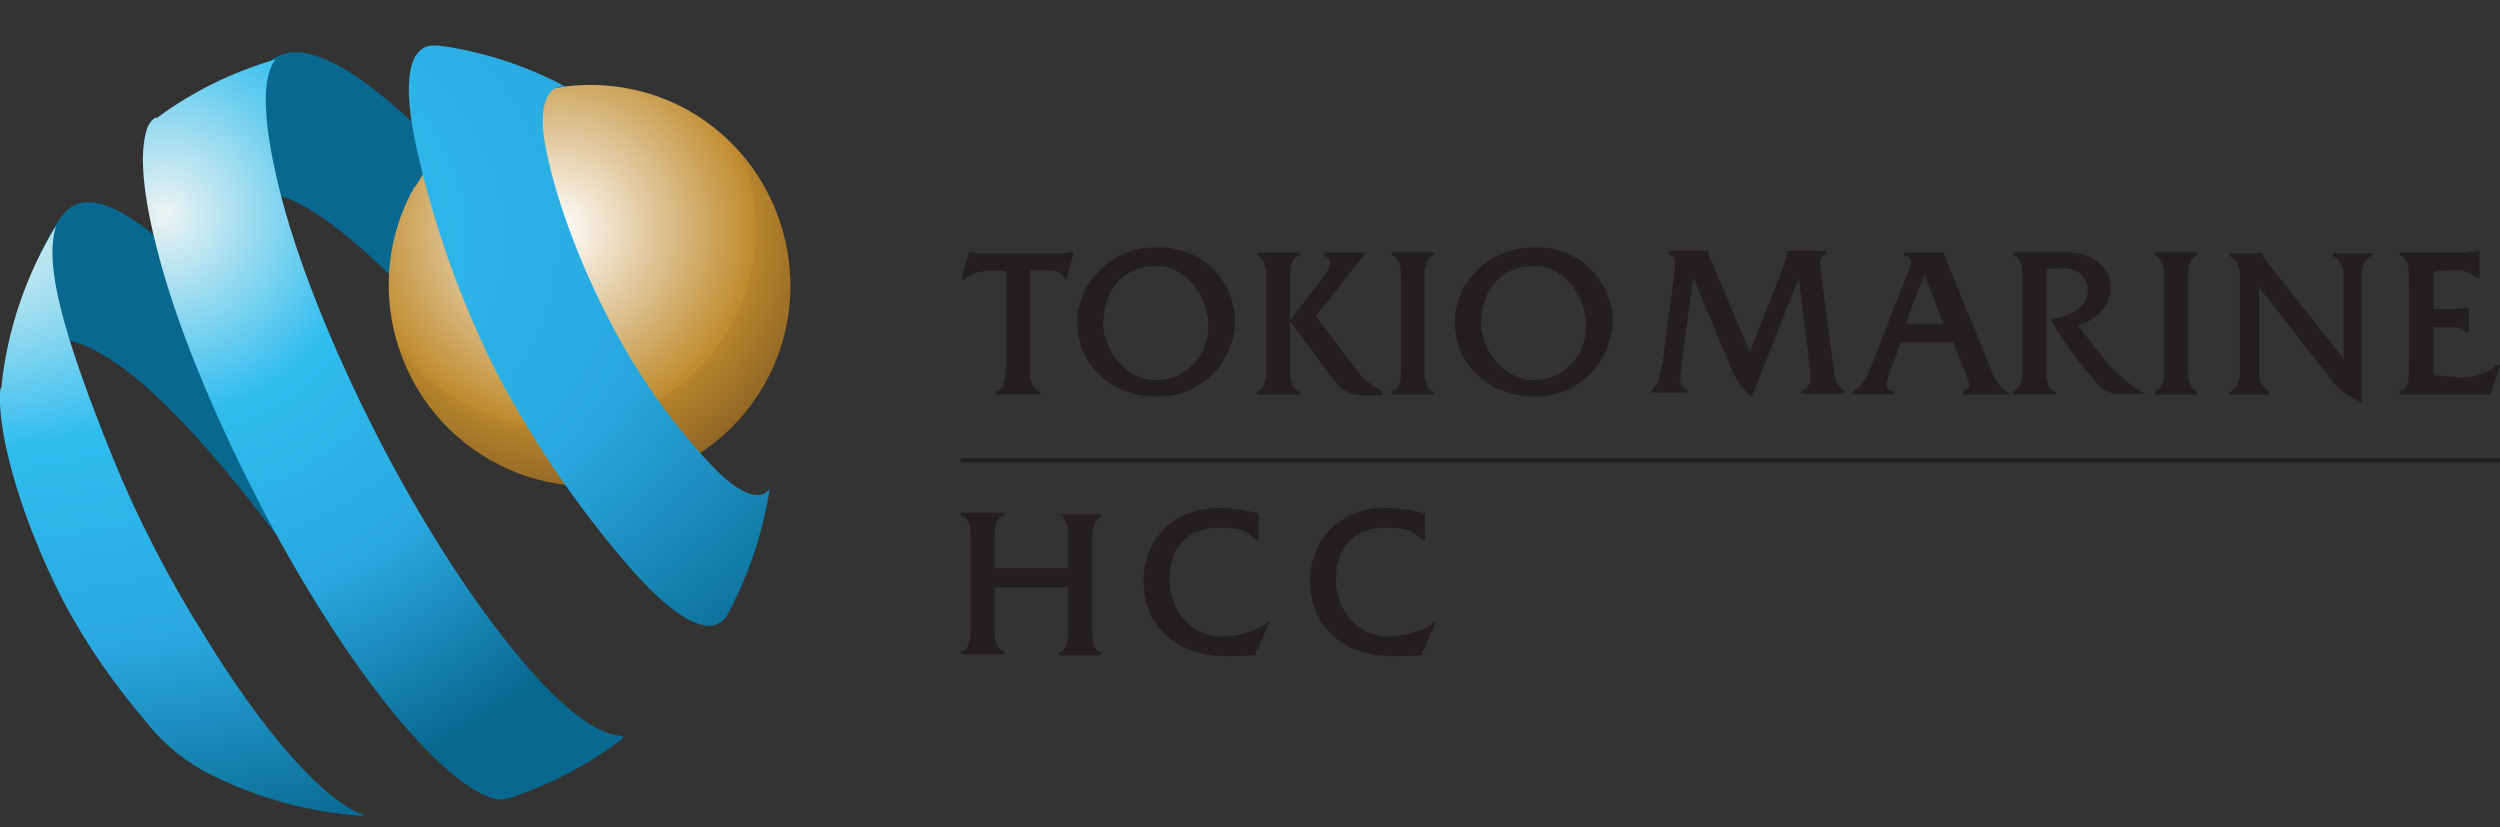 <?xml version="1.0" encoding="UTF-8"?>
<svg id="Layer_1" data-name="Layer 1" xmlns="http://www.w3.org/2000/svg" xmlns:xlink="http://www.w3.org/1999/xlink" version="1.1" viewBox="0 0 576.9 190.9">
  <rect x="0" y="0" width="576.9" height="190.9" fill="#333333" stroke="none"/>
  <defs>
    <style>
      .cls-1 {
        clip-path: url(#clippath);
      }

      .cls-2 {
        fill: none;
      }

      .cls-2, .cls-3, .cls-4, .cls-5, .cls-6, .cls-7, .cls-8 {
        stroke-width: 0px;
      }

      .cls-3 {
        fill: #08688f;
      }

      .cls-4 {
        fill: url(#radial-gradient);
      }

      .cls-9 {
        clip-path: url(#clippath-1);
      }

      .cls-10 {
        clip-path: url(#clippath-4);
      }

      .cls-11 {
        clip-path: url(#clippath-3);
      }

      .cls-12 {
        clip-path: url(#clippath-2);
      }

      .cls-5 {
        fill: url(#radial-gradient-2);
      }

      .cls-6 {
        fill: url(#radial-gradient-3);
      }

      .cls-7 {
        fill: url(#radial-gradient-4);
      }

      .cls-8 {
        fill: #231f20;
      }
    </style>
    <clipPath id="clippath">
      <rect class="cls-2" x="-.9" width="577.8" height="188.6"/>
    </clipPath>
    <clipPath id="clippath-1">
      <path class="cls-2" d="M95.7,43c-12.6,22.2-4.7,50.6,17.5,63.2,22.2,12.6,50.6,4.7,63.2-17.5,12.6-22.2,4.7-50.6-17.5-63.2-6.9-3.9-14.8-5.9-22.7-5.9-16.7,0-32.2,8.9-40.4,23.6v-.2Z"/>
    </clipPath>
    <radialGradient id="radial-gradient" cx="-34.1" cy="446.6" fx="-34.1" fy="446.6" r="3.4" gradientTransform="translate(892.6 10056.8) scale(22.4 -22.4)" gradientUnits="userSpaceOnUse">
      <stop offset="0" stop-color="#fff"/>
      <stop offset="0" stop-color="#fff"/>
      <stop offset=".6" stop-color="#bf8a2c"/>
      <stop offset=".6" stop-color="#b6842c"/>
      <stop offset="1" stop-color="#6c491e"/>
    </radialGradient>
    <clipPath id="clippath-2">
      <path class="cls-2" d="M35.9,27.1c-.8.5-1.5,1.3-1.9,2.4-2,5.6-1,15.7,2.4,28.6,4,15.7,12,35.6,22.6,56.3,10.6,20.6,22.2,38.6,32.7,51.2,8.8,10.4,16.5,17.2,22.4,18.7,1,.3,2,.2,3,0,9.8-3.2,18.9-7.9,27-14.2v-.3c-5.9.2-14.3-6.2-23.9-17.7-10.4-12.3-22.4-30.5-33.2-51.6-10.8-21.1-18.7-41.3-22.6-57.1-4-16.3-3.9-25.8-.8-29.7-9.9,2.9-19.2,7.4-27.5,13.6l-.2-.3Z"/>
    </clipPath>
    <radialGradient id="radial-gradient-2" cx="-37.1" cy="456.8" fx="-37.1" fy="456.8" r="3.4" gradientTransform="translate(1711.2 20651.3) scale(45.1 -45.1)" gradientUnits="userSpaceOnUse">
      <stop offset="0" stop-color="#fff"/>
      <stop offset="0" stop-color="#fff"/>
      <stop offset="0" stop-color="#eef4f2"/>
      <stop offset=".3" stop-color="#30bdee"/>
      <stop offset=".6" stop-color="#29a8e0"/>
      <stop offset=".9" stop-color="#08688f"/>
      <stop offset="1" stop-color="#08688f"/>
    </radialGradient>
    <clipPath id="clippath-3">
      <path class="cls-2" d="M97.9,11c-4.4,2.2-4.5,11.5-1.5,24.4,4,17.5,10.1,34.5,18.2,50.6,8.4,16,18.7,31,30.5,44.7,6.6,7.6,12.5,12.5,16.9,13.5,2.5.8,5.2-.5,6.2-3,4.7-8.8,7.8-18.4,9.4-28.1h-.2c-.3.3-.7.5-1,.8-2.5,1.3-6.9-1-11.8-6.1-9.8-10.3-18-22.1-24.4-34.7-7.8-15.2-12.8-30.3-14.5-40.3-1.2-6.9,0-11.1,2.5-12.5.3,0,.7-.3,1-.3h1.3c-8.8-4.7-18.2-7.8-27.8-9.3-.7,0-1.3-.2-2-.2h-.3c-.8,0-1.7,0-2.5.5h0Z"/>
    </clipPath>
    <radialGradient id="radial-gradient-3" cx="-38.2" cy="458.6" fx="-38.2" fy="458.6" r="6.1" gradientTransform="translate(1711.2 12253.5) scale(45.1 -26.6)" xlink:href="#radial-gradient-2"/>
    <clipPath id="clippath-4">
      <path class="cls-2" d="M.1,89.6c-1,8.8,4,28.5,14.3,48.7,5.4,10.3,12,19.7,19.5,28.5,4,5.1,9.3,9.3,15,12.1,11,5.4,22.7,8.6,35,9.4v-.3c-8.9-2.9-23.1-18.9-36.9-41.6-3.9-6.2-7.8-13-11.5-20.2-3.7-7.2-6.7-13.8-9.4-20.4-12-29.7-15.7-44.5-13.3-53.2v-.3C6,63.5,1.6,76.3.3,89.5l-.2.2Z"/>
    </clipPath>
    <radialGradient id="radial-gradient-4" cx="-38.2" cy="458.6" fx="-38.2" fy="458.6" r="6.1" gradientTransform="translate(1711.2 12253.5) scale(45.1 -26.6)" xlink:href="#radial-gradient-2"/>
  </defs>
  <g id="Layer_2" data-name="Layer 2">
    <g id="Layer_1-2" data-name="Layer 1-2">
      <rect class="cls-8" x="221.7" y="105.7" width="355.2" height="1"/>
      <g class="cls-1">
        <g>
          <path class="cls-8" d="M232,85.3c0,2,0,4.4-2,4.9h-.2v.8h10.3v-.5h0c-2.4-1.3-2.4-3-2.4-5.7v-22.4h4c1.5,0,3.4.2,3.9,1.9h0c0,.2.5.2.5.2l1.7-6.4h-.5c-.7.3-1.5.3-2.2.3h-19.2c-.7,0-1.2,0-1.9-.3h-.3l-1.9,6.4h.7c1.5-1.3,3.7-2,5.7-2h4v22.9h-.3Z"/>
          <path class="cls-8" d="M254.7,74c0-7.4,4.9-12.6,12.1-12.6s12,7.1,12,13.8-4.9,12.5-12,12.5-12.3-7.1-12.3-13.6M253.7,62.5c-3.2,3-5.1,7.4-5.1,11.8,0,9.8,7.8,17.2,18.2,17.2,9.8.3,17.9-7.4,18.2-17.2v-.3c0-4.4-1.9-8.6-4.9-11.8-3.4-3.4-8.1-5.2-12.8-5.1-5.1-.2-9.9,1.7-13.5,5.2"/>
          <path class="cls-8" d="M297.7,84.4v-19.7c0-2.2,0-5.1,2-5.7h.2v-.7h-9.9v.7h.2c2,.8,2,3.7,2,5.7v19.7c0,2.2,0,5.1-2,5.9h-.2v.8h9.9v-.7h-.2c-2-.8-2-3.7-2-5.9"/>
          <path class="cls-8" d="M319.1,90.3c-2.2-1-4.2-2.5-5.7-4.5l-9.8-12.8,11.6-14.7h-9.6v.7h0c.7.2,1,.7,1.3,1.2.3,1.2-.8,2.7-2,4.2l-.7,1-6.6,8.6,11,14.8c1.5,1.5,3.5,2.4,5.6,2.4h4.9v-.7h0v-.2Z"/>
          <path class="cls-8" d="M321.1,58.3v.7h.2c2,.8,2,3.5,2,5.7v19.9c0,2.2,0,5.1-2,5.7h-.2v.8h9.8v-.7h-.2c-2-.8-2-3.7-2-5.7v-19.9c0-2.2,0-5.1,2-5.9h.2v-.7h-9.8Z"/>
          <path class="cls-8" d="M497.2,58.3v.7h.2c2,.8,2,3.5,2,5.7v19.9c0,2.2,0,5.1-2,5.7h-.2v.8h9.9v-.7h-.2c-2-.8-2-3.7-2-5.7v-19.9c0-2.2,0-5.1,2-5.9h.2v-.7h-9.9Z"/>
          <path class="cls-8" d="M341.9,74c0-7.4,4.9-12.6,12.1-12.6s12,7.1,12,13.8-4.9,12.5-12,12.5-12.3-7.1-12.3-13.6M340.8,62.5c-3.2,3-5.1,7.4-5.1,11.8,0,9.8,7.8,17.2,18.2,17.2,9.8.3,17.9-7.4,18.2-17.2v-.3c0-4.4-1.9-8.6-4.9-11.8-3.4-3.4-8.1-5.2-12.8-5.1-5.1-.2-9.9,1.7-13.5,5.2"/>
          <path class="cls-8" d="M420,61.5l3.2,23.9c.3,2.2.5,3.5,2.4,4.7h0v.7h-9.9v-.7h.2c1.5-.5,1.9-1.7,1.9-3.4,0,0-2.4-20.4-2.7-22.4-.8,1.7-10.8,27.1-10.8,27.1h-.3c-2-1.7-3.5-3.9-4.4-6.2l-8.9-21.1c-.2,1.9-2.7,20.2-2.7,20.2,0,.8-.2,1.9-.3,2.7-.2,1.2.5,2.5,1.7,2.9h0v.7h-8.4v-.5h0c1.9-1.7,2.2-4,2.7-6.6h0c0-.2,2.7-20.7,2.7-20.7v-.3c.2-1.3.5-2.9-1.3-3.9h0v-.7h9.1c0,.8.2,1.7.7,2.4l8.9,20.9,7.9-20.1c.3-1,.7-1.9.7-2.9v-.3h9.1v.7c-1,0-1.7,1.5-1.5,2.7"/>
          <path class="cls-8" d="M444.1,63.4c.5,1.2,4,10.6,4.4,11.3h-8.8l4.4-11.3M447.7,58.3h-8.3v.7h.2c.5,0,1,.3,1.2.8.3.8,0,2-.5,3l-8.4,21.4c-1,2.5-1.9,4.9-4.4,6.1h0v.7h9.6v-.7h-.2c-.7,0-1.2-.5-1.5-1v-.7c0-1,.3-2,.8-2.9,0,0,2-5.7,2.5-6.7h12l2.9,7.2c.3.8.7,1.7.8,2.7,0,.7-.5,1-1.5,1.5h0v.7h10.6v-.5h0c-2.5-1.3-3.4-3.7-4.4-6.2l-10.6-26-.8-.2Z"/>
          <path class="cls-8" d="M472.8,62.2c1-.2,2-.3,3-.3,1.7,0,3.4.5,4.5,1.5,1,1,1.5,2.2,1.5,3.5,0,4.7-5.2,6.2-8.3,6.7h-.5l4.7,7.2,5.9,7.4c1.3,1.9,3.7,2.9,5.9,2.7h5.4l-.8-.5c-3-1.9-5.6-4.2-7.9-6.7l-6.7-8.6c3.9-1,7.6-4.4,7.6-8.8s-4-8.1-10.4-8.1h-12v.7h0c2,.8,2,3.4,2,5.7v19.9c0,2,0,4.9-2,5.7h-.2v.8h9.9v-.7h-.2c-1.9-.7-2-3-2-4.9v-23.3l.5-.2Z"/>
          <path class="cls-8" d="M547.4,58.3v.5h0c-2.4,1.5-2.4,3.2-2.4,6.1v27.8h-.3c-3-1.2-5.6-3.2-7.2-5.7l-16.2-20.7v18.4c0,2.5,0,4.2,2.4,5.7h0v.7h-9.3v-.5h0c2.5-1.5,2.5-3.4,2.5-5.9v-19.7c0-2.7,0-4.5-2.4-5.9h0v-.7h7.6c0,.5.8,1.5,1.3,2.4l17.4,21.9v-18c0-2.5,0-4.2-2.4-5.6h0v-.7h9.3-.3Z"/>
          <path class="cls-8" d="M569.5,58.3h-15.8v.7h.2c2,.8,2,3.7,2,5.9v19.7c0,2.2,0,5.1-2,5.7h-.2v.8h20.9l2.4-6.9h-.7c-2.4,2-5.6,3-8.8,2.9l-5.9-.5v-11.1h3.5c1.5,0,3.4,0,3.9,1.2h.7v-5.7h-.5c-.7.2-1.3.3-2,.3h-5.6v-8.6c1.5-.2,3.2-.3,4.7-.3,2-.2,4,.5,5.4,1.9h.5v-6.4h-.5c-.7.3-1.5.3-2.2.2"/>
          <path class="cls-8" d="M244.3,118.8h.2c2,.8,2,3.5,2,5.7v6.6h-17v-6.4c0-2.2,0-4.9,2-5.7h.2v-.7h-9.9v.7h.2c2,.8,2,3.5,2,5.7v19.9c0,2,0,4.9-2,5.7h-.2v.7h9.9v-.7h-.2c-2-.8-2-3.7-2-5.7v-9.1h17v9.3c0,2,0,4.9-2,5.7h-.2v.7h9.9v-.7h-.2c-2-.8-2-3.7-2-5.7v-19.7c0-2,0-4.9,2-5.7h.2v-.7h-9.9v.5-.3Z"/>
          <path class="cls-8" d="M292.3,143.9c-3.2,1.9-6.7,2.9-10.3,3-6.9,0-12.1-5.7-12.1-13.3s4.5-11.8,11.1-11.8,6.2,1,8.9,2.7l.5.3v-6.4h-.2c-2.9-.7-5.9-1.2-8.9-1.2-10.3,0-17.4,7.1-17.4,17s7.2,17.2,18.9,17.2,5.1-.5,7.4-1.5h0l2.7-6.2h-.7v.2Z"/>
          <path class="cls-8" d="M330.7,143.9h0c-3,1.9-6.6,2.9-10.3,3-6.9,0-12.1-5.7-12.1-13.3s4.5-11.8,11.1-11.8,6.2,1,8.9,2.7l.5.3v-6.4h-.2c-2.9-.7-5.9-1.2-8.9-1.2-10.3,0-17.4,7.1-17.4,17s7.2,17.2,18.9,17.2,5.1-.5,7.4-1.5h0l2.7-6.2h-.7v.2Z"/>
          <path class="cls-3" d="M46.3,57.5c9.1-31.3,39.9-6.4,93.5,66.2l25.8-13.6C99.4,24.9,70.6,0,59.6,17.2s-13.3,40.3-13.3,40.3"/>
          <path class="cls-3" d="M.3,91.2c9.1-31.3,40.8-4.4,87.3,66.4l25.8-13.6C55.7,71.6,24.6,33.7,13.6,50.7,2.7,67.9.3,91,.3,91"/>
        </g>
      </g>
      <g class="cls-9">
        <rect class="cls-4" x="83.2" y="19.4" width="105.8" height="99.3"/>
      </g>
      <g class="cls-12">
        <rect class="cls-5" x="31.8" y="13.3" width="111.9" height="171.4"/>
      </g>
      <g class="cls-11">
        <rect class="cls-6" x="-22.5" y="3.2" width="207.4" height="187.7"/>
      </g>
      <g class="cls-10">
        <g>
          <rect class="cls-2" x="-.9" y="52.4" width="84.8" height="136.2"/>
          <rect class="cls-7" x="-22.5" y="3.2" width="207.4" height="187.7"/>
        </g>
      </g>
    </g>
  </g>
</svg>